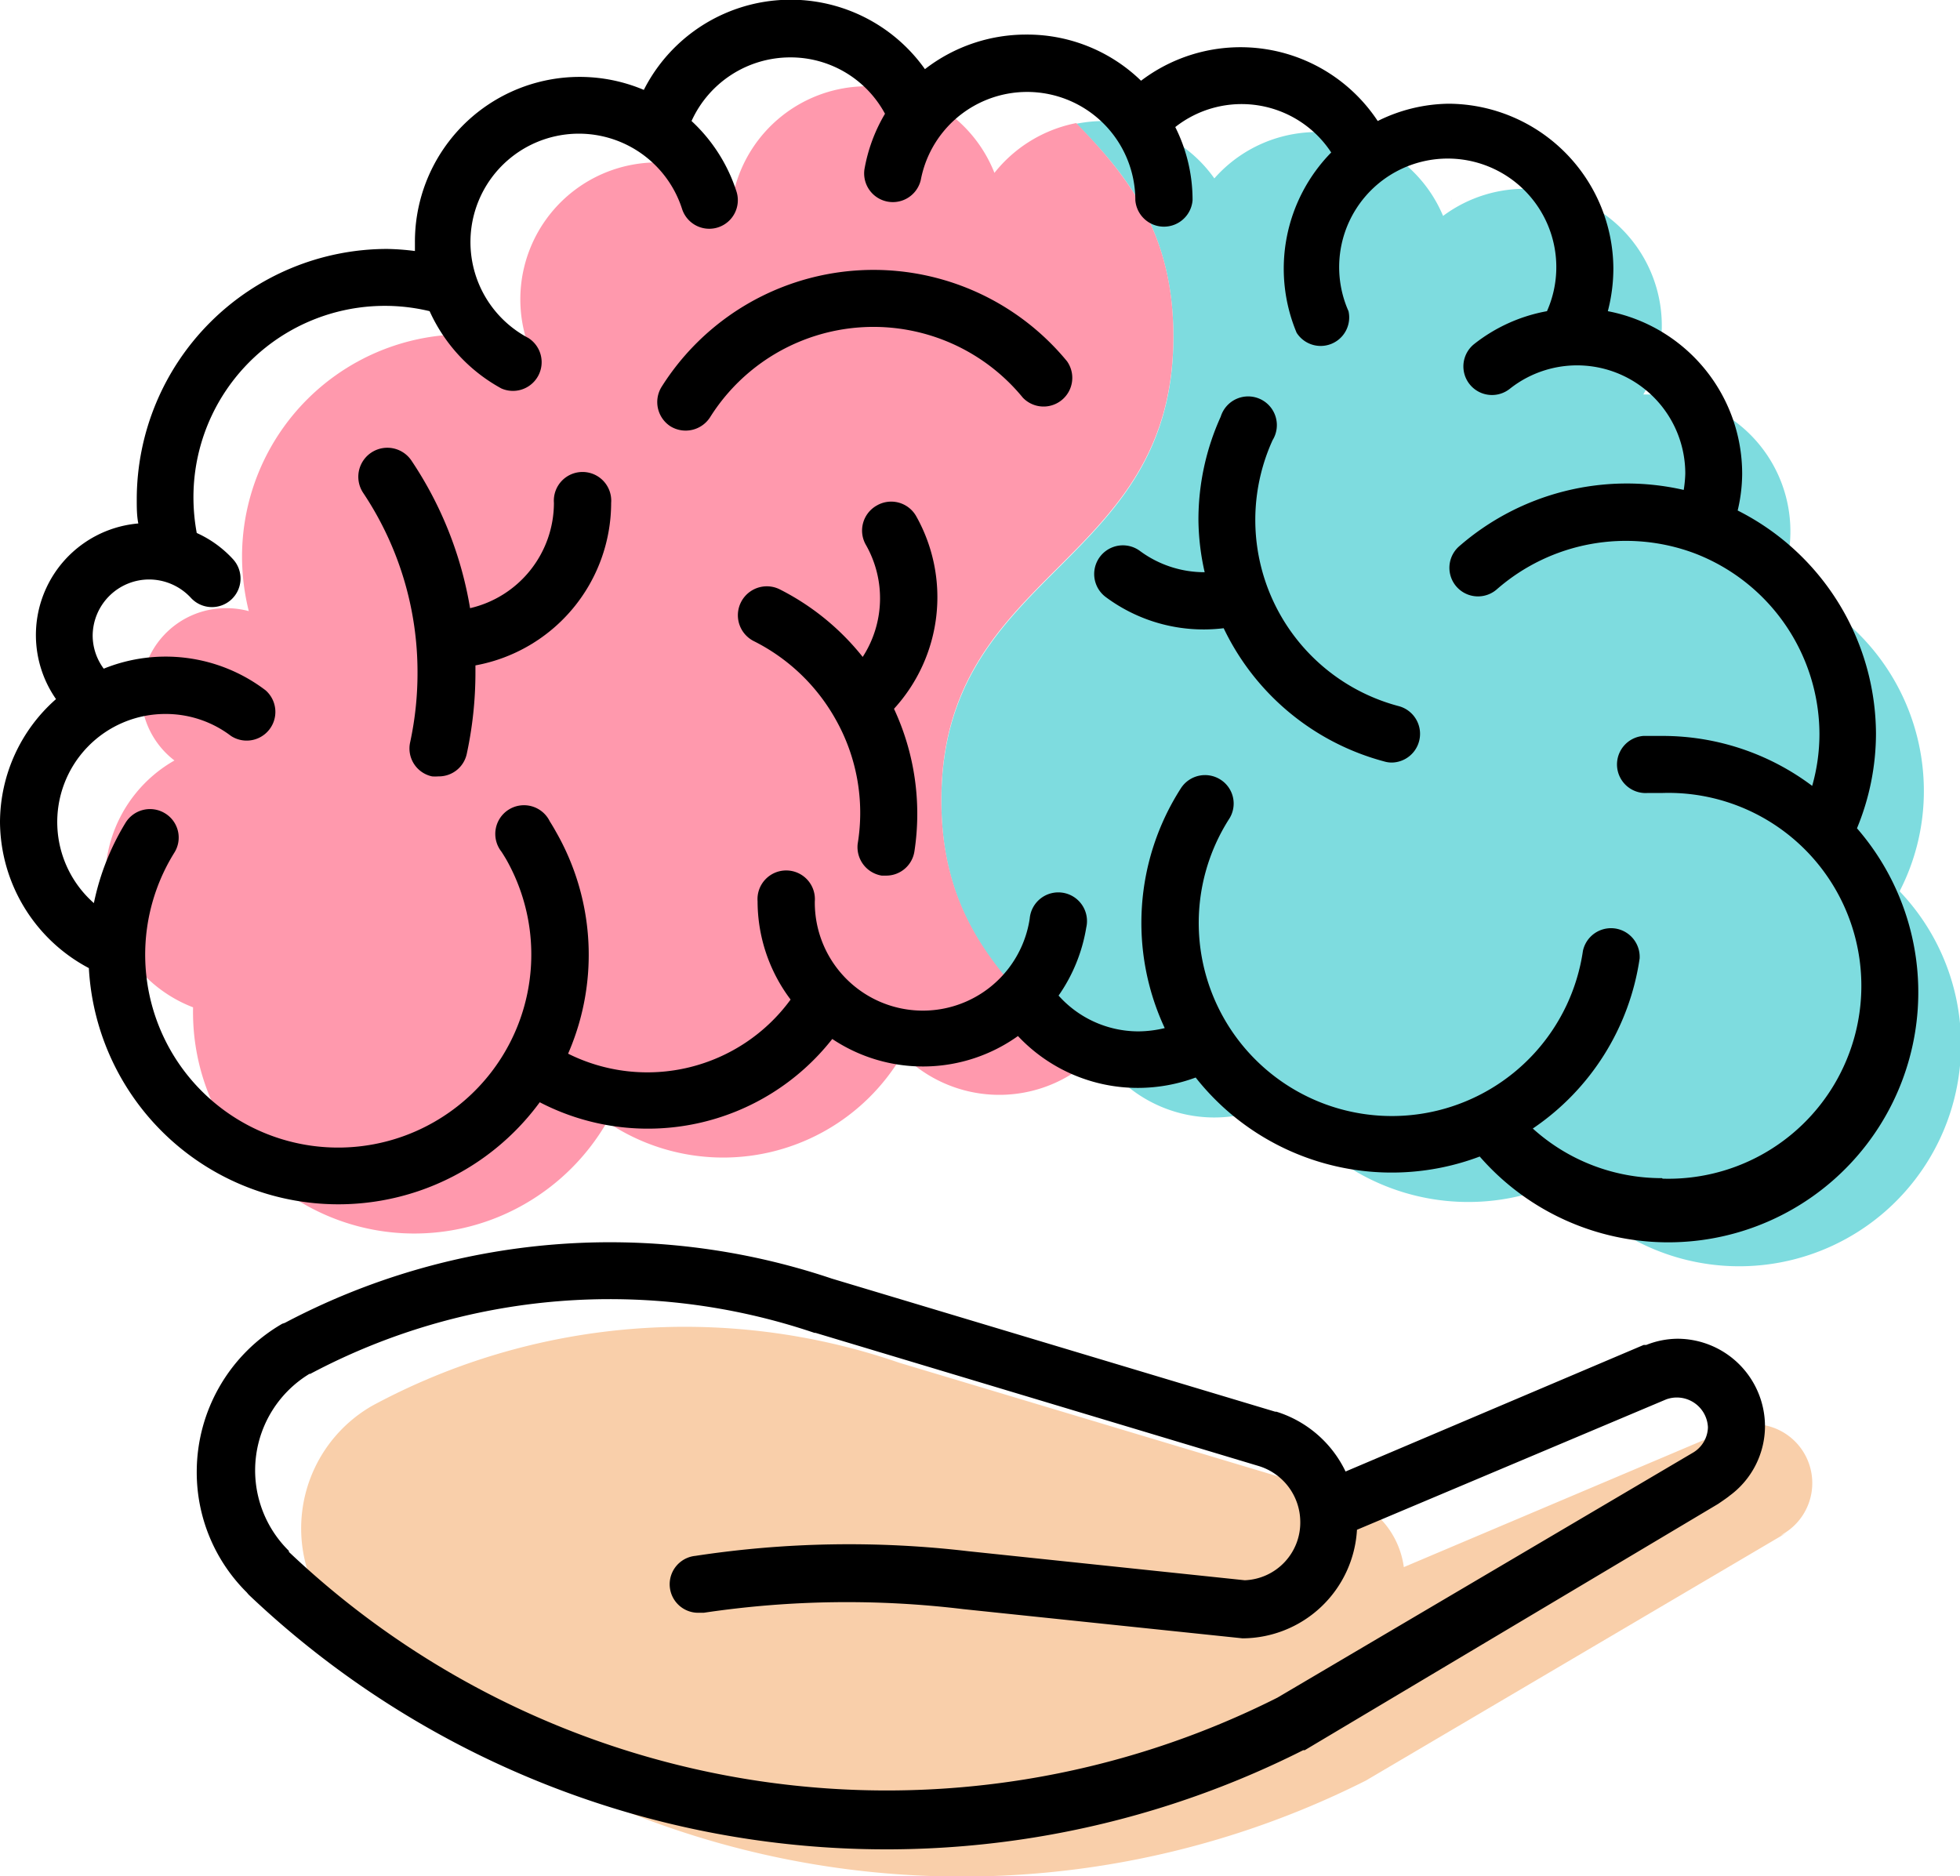 <svg xmlns="http://www.w3.org/2000/svg" viewBox="0 0 113.37 108.53"><defs><style>
      .cls-1 {
        fill: #7edcdf;
      }

      .cls-2 {
        fill: #ff99ad;
      }

      .cls-3 {
        fill: #f9cfaa;
      }

      .cls-4 {
        fill: #221f20;
      }
    </style></defs><g id="Livello_2" data-name="Livello 2"><g id="Livello_1-2" data-name="Livello 1"><g><g><path class="cls-1" d="M109.89,51.53h0a12.65,12.65,0,0,0,1.39-5.79,12.84,12.84,0,0,0-8.31-12,7.92,7.92,0,0,0-7.32-10.92l-.6,0A7.92,7.92,0,0,0,83.47,12.49h0a7.91,7.91,0,0,0-13.23-2.17h0A7.86,7.86,0,0,0,63.78,7a8.44,8.44,0,0,0-1.53.16c3,3,5.62,6.35,5.62,12.33,0,13.42-13.42,13.42-13.42,26.84,0,7.88,4.62,11.13,8.44,15.19a6.06,6.06,0,0,0,.64-.6h0a7.91,7.91,0,0,0,10.58,2.71h0a12.87,12.87,0,0,0,16.35,4.65,12.83,12.83,0,1,0,19.43-16.71Z"></path><path class="cls-2" d="M67.87,19.45c0-6-2.67-9.3-5.62-12.33A8,8,0,0,0,57.52,10a7.92,7.92,0,0,0-15,.8,7.92,7.92,0,0,0-12,9.07h0A12.86,12.86,0,0,0,14,32.2a13.07,13.07,0,0,0,.39,3.15h0a5,5,0,0,0-1.3-.17,4.91,4.91,0,0,0-3,8.81,7.92,7.92,0,0,0,1.08,14.28v-.08A12.8,12.8,0,0,0,30.31,69.67a12.92,12.92,0,0,0,4.8-4.77A12,12,0,0,0,52.2,61h0a7.89,7.89,0,0,0,10.69.47c-3.82-4.06-8.44-7.31-8.44-15.19C54.45,32.87,67.87,32.87,67.87,19.45Z"></path><path class="cls-3" d="M103.36,88.66l-.17.09L79,103a51.94,51.94,0,0,1-59.1-8.7l-.08-.1a8.18,8.18,0,0,1,1.72-12.89v0a38.07,38.07,0,0,1,30.48-2.48l25.66,7.7h0a5,5,0,0,1,3.52,4.12l18.89-8h0l.08,0-.07,0a3.47,3.47,0,0,1,1.33-.27,3.41,3.41,0,0,1,1.73,6.34l-.17.11Z"></path></g><polygon class="cls-4" points="30.96 18.93 30.96 18.93 30.96 18.93 30.96 18.93"></polygon><polygon class="cls-4" points="70.75 9.34 70.74 9.35 70.75 9.34 70.75 9.34"></polygon><polygon class="cls-4" points="83.97 11.51 83.97 11.52 83.98 11.52 83.97 11.51"></polygon><polygon class="cls-4" points="14.88 34.37 14.88 34.37 14.87 34.37 14.88 34.37"></polygon><path d="M50.7,29.25a1.66,1.66,0,0,0-.62,2.26A6.24,6.24,0,0,1,49.9,38a14.47,14.47,0,0,0-4.8-3.91,1.66,1.66,0,1,0-1.49,3,11.14,11.14,0,0,1,4.69,4.46,11,11,0,0,1,1.31,7.26A1.67,1.67,0,0,0,51,50.65l.26,0a1.65,1.65,0,0,0,1.63-1.39A14.37,14.37,0,0,0,51.71,41,9.56,9.56,0,0,0,53,29.87,1.66,1.66,0,0,0,50.7,29.25Z"></path><path d="M38.78,24.66a1.68,1.68,0,0,0,2.29-.52A11.16,11.16,0,0,1,59.16,23a1.66,1.66,0,0,0,2.56-2.1,14.49,14.49,0,0,0-23.46,1.49A1.67,1.67,0,0,0,38.78,24.66Z"></path><path d="M69.69,36.41a10,10,0,0,0,1.09-.07,14.4,14.4,0,0,0,9.3,7.71,1.52,1.52,0,0,0,.42.06,1.66,1.66,0,0,0,.42-3.26,11.14,11.14,0,0,1-7.31-15.39,1.66,1.66,0,1,0-3-1.36,14.41,14.41,0,0,0-1.29,6,14.15,14.15,0,0,0,.36,3,6.28,6.28,0,0,1-3.73-1.22,1.65,1.65,0,1,0-2,2.65A9.48,9.48,0,0,0,69.69,36.41Z"></path><g><path d="M97.05,77.44a4.93,4.93,0,0,0-1.83.36l-.08,0-.07,0h0L77.83,85.12a6.62,6.62,0,0,0-4-3.46h-.07l-25.65-7.7h0a40.23,40.23,0,0,0-31.63,2.56,1.31,1.31,0,0,1-.15.05,9.9,9.9,0,0,0-4.95,8.54,9.78,9.78,0,0,0,2.89,7l.11.13a53.54,53.54,0,0,0,61,9l.09,0L99.37,87h0s.58-.39.66-.47a5,5,0,0,0,2.06-4A5.07,5.07,0,0,0,97.05,77.44Zm.84,6.61-24,14.15a50.23,50.23,0,0,1-57.18-8.43h0l0-.06A6.53,6.53,0,0,1,17.9,79.47l.05,0a36.89,36.89,0,0,1,29.16-2.37h.06l25.66,7.71A3.39,3.39,0,0,1,75.21,88,3.34,3.34,0,0,1,72,91.41l-16-1.68h0A59.08,59.08,0,0,0,40.22,90a1.65,1.65,0,0,0,.24,3.29l.25,0a56.07,56.07,0,0,1,15-.21h0l16.16,1.69a6.66,6.66,0,0,0,6.62-6.28l17.88-7.54a1.8,1.8,0,0,1,2.42,1.62A1.76,1.76,0,0,1,97.89,84.05Z"></path><path d="M107.4,47.94a14.38,14.38,0,0,0,1.11-5.51,14.53,14.53,0,0,0-8-12.9,9.3,9.3,0,0,0,.26-2.11A9.58,9.58,0,0,0,93,18a9.81,9.81,0,0,0,.32-2.48A9.58,9.58,0,0,0,83.79,6a9.43,9.43,0,0,0-4.1,1A9.51,9.51,0,0,0,66,4.67,9.45,9.45,0,0,0,59.37,2,9.55,9.55,0,0,0,53.5,4,9.52,9.52,0,0,0,37.24,5.2,9.53,9.53,0,0,0,24,14c0,.17,0,.34,0,.52a14.35,14.35,0,0,0-1.61-.12A14.5,14.5,0,0,0,7.91,28.89c0,.47,0,.93.09,1.39A6.48,6.48,0,0,0,3.24,40.44,9.51,9.51,0,0,0,0,47.56,9.63,9.63,0,0,0,5.14,56a14.45,14.45,0,0,0,26.08,7.76A13.56,13.56,0,0,0,48.14,60.1a9.45,9.45,0,0,0,10.74-.17,9.51,9.51,0,0,0,6.95,3,9.66,9.66,0,0,0,3.33-.6A14.44,14.44,0,0,0,85.59,66.9a14.46,14.46,0,0,0,21.81-19ZM96.13,68.15a11.1,11.1,0,0,1-7.47-2.87,14.39,14.39,0,0,0,6.18-9.84A1.66,1.66,0,0,0,91.56,55a11.17,11.17,0,1,1-20.47-7.62,1.64,1.64,0,0,0-.49-2.28,1.66,1.66,0,0,0-2.29.49,14.4,14.4,0,0,0-.94,13.88,6.63,6.63,0,0,1-1.54.19,6.2,6.2,0,0,1-4.6-2.07,9.56,9.56,0,0,0,1.6-3.93,1.66,1.66,0,1,0-3.27-.52,6.25,6.25,0,0,1-12.43-1,1.66,1.66,0,1,0-3.31,0,9.45,9.45,0,0,0,1.91,5.68,10.26,10.26,0,0,1-12.87,3.13,14.5,14.5,0,0,0,.66-1.85,14.31,14.31,0,0,0-1.37-11c-.11-.2-.23-.4-.35-.59A1.66,1.66,0,1,0,29,49.26c.1.15.19.3.28.45a11.16,11.16,0,0,1-4.2,15.21,11.16,11.16,0,0,1-15-15.59,1.64,1.64,0,0,0-.53-2.28,1.66,1.66,0,0,0-2.28.53,14.54,14.54,0,0,0-1.84,4.66A6.25,6.25,0,0,1,9.58,41.3a6.22,6.22,0,0,1,3.78,1.27,1.66,1.66,0,0,0,2-2.64A9.54,9.54,0,0,0,6,38.68a3.23,3.23,0,0,1-.64-1.91,3.27,3.27,0,0,1,3.27-3.25,3.3,3.3,0,0,1,2.41,1.06,1.65,1.65,0,1,0,2.44-2.23,6.43,6.43,0,0,0-2.1-1.52,11.39,11.39,0,0,1-.19-1.94A11.07,11.07,0,0,1,24.85,18,9.6,9.6,0,0,0,29,22.47a1.66,1.66,0,0,0,1.56-2.92,6.27,6.27,0,1,1,8.89-7.47,1.65,1.65,0,0,0,3.15-1A9.53,9.53,0,0,0,40,7a6.27,6.27,0,0,1,5.71-3.68,6.2,6.2,0,0,1,5.48,3.26A9.47,9.47,0,0,0,50,9.8a1.66,1.66,0,0,0,3.26.61,6.26,6.26,0,0,1,12.41,1.17,1.66,1.66,0,0,0,3.31,0,9.4,9.4,0,0,0-1-4.23A6.2,6.2,0,0,1,77,8.82a9.6,9.6,0,0,0-2,10.43A1.65,1.65,0,0,0,78,18,6.28,6.28,0,1,1,89.48,18a9.54,9.54,0,0,0-4.21,1.9,1.65,1.65,0,0,0,2.06,2.59,6.26,6.26,0,0,1,10.15,4.91,7.3,7.3,0,0,1-.09.94,14.76,14.76,0,0,0-13,3.27,1.65,1.65,0,0,0,2.2,2.47A11.34,11.34,0,0,1,98,32a11.23,11.23,0,0,1,7.24,10.46,11,11,0,0,1-.42,3,14.39,14.39,0,0,0-8.65-2.89c-.37,0-.74,0-1.11,0a1.65,1.65,0,0,0,.25,3.3c.29,0,.57,0,.86,0a11.16,11.16,0,1,1,0,22.31Z"></path></g><path d="M24.15,38.91a19,19,0,0,1-.42,4,1.65,1.65,0,0,0,1.26,2,2.19,2.19,0,0,0,.36,0A1.65,1.65,0,0,0,27,43.6a22.3,22.3,0,0,0,.5-4.69c0-.14,0-.28,0-.42a9.57,9.57,0,0,0,7.85-9.4,1.66,1.66,0,1,0-3.31,0,6.26,6.26,0,0,1-4.85,6.09,21.73,21.73,0,0,0-3.38-8.52A1.65,1.65,0,1,0,21,28.5,18.66,18.66,0,0,1,24.15,38.91Z"></path></g></g></g></svg>